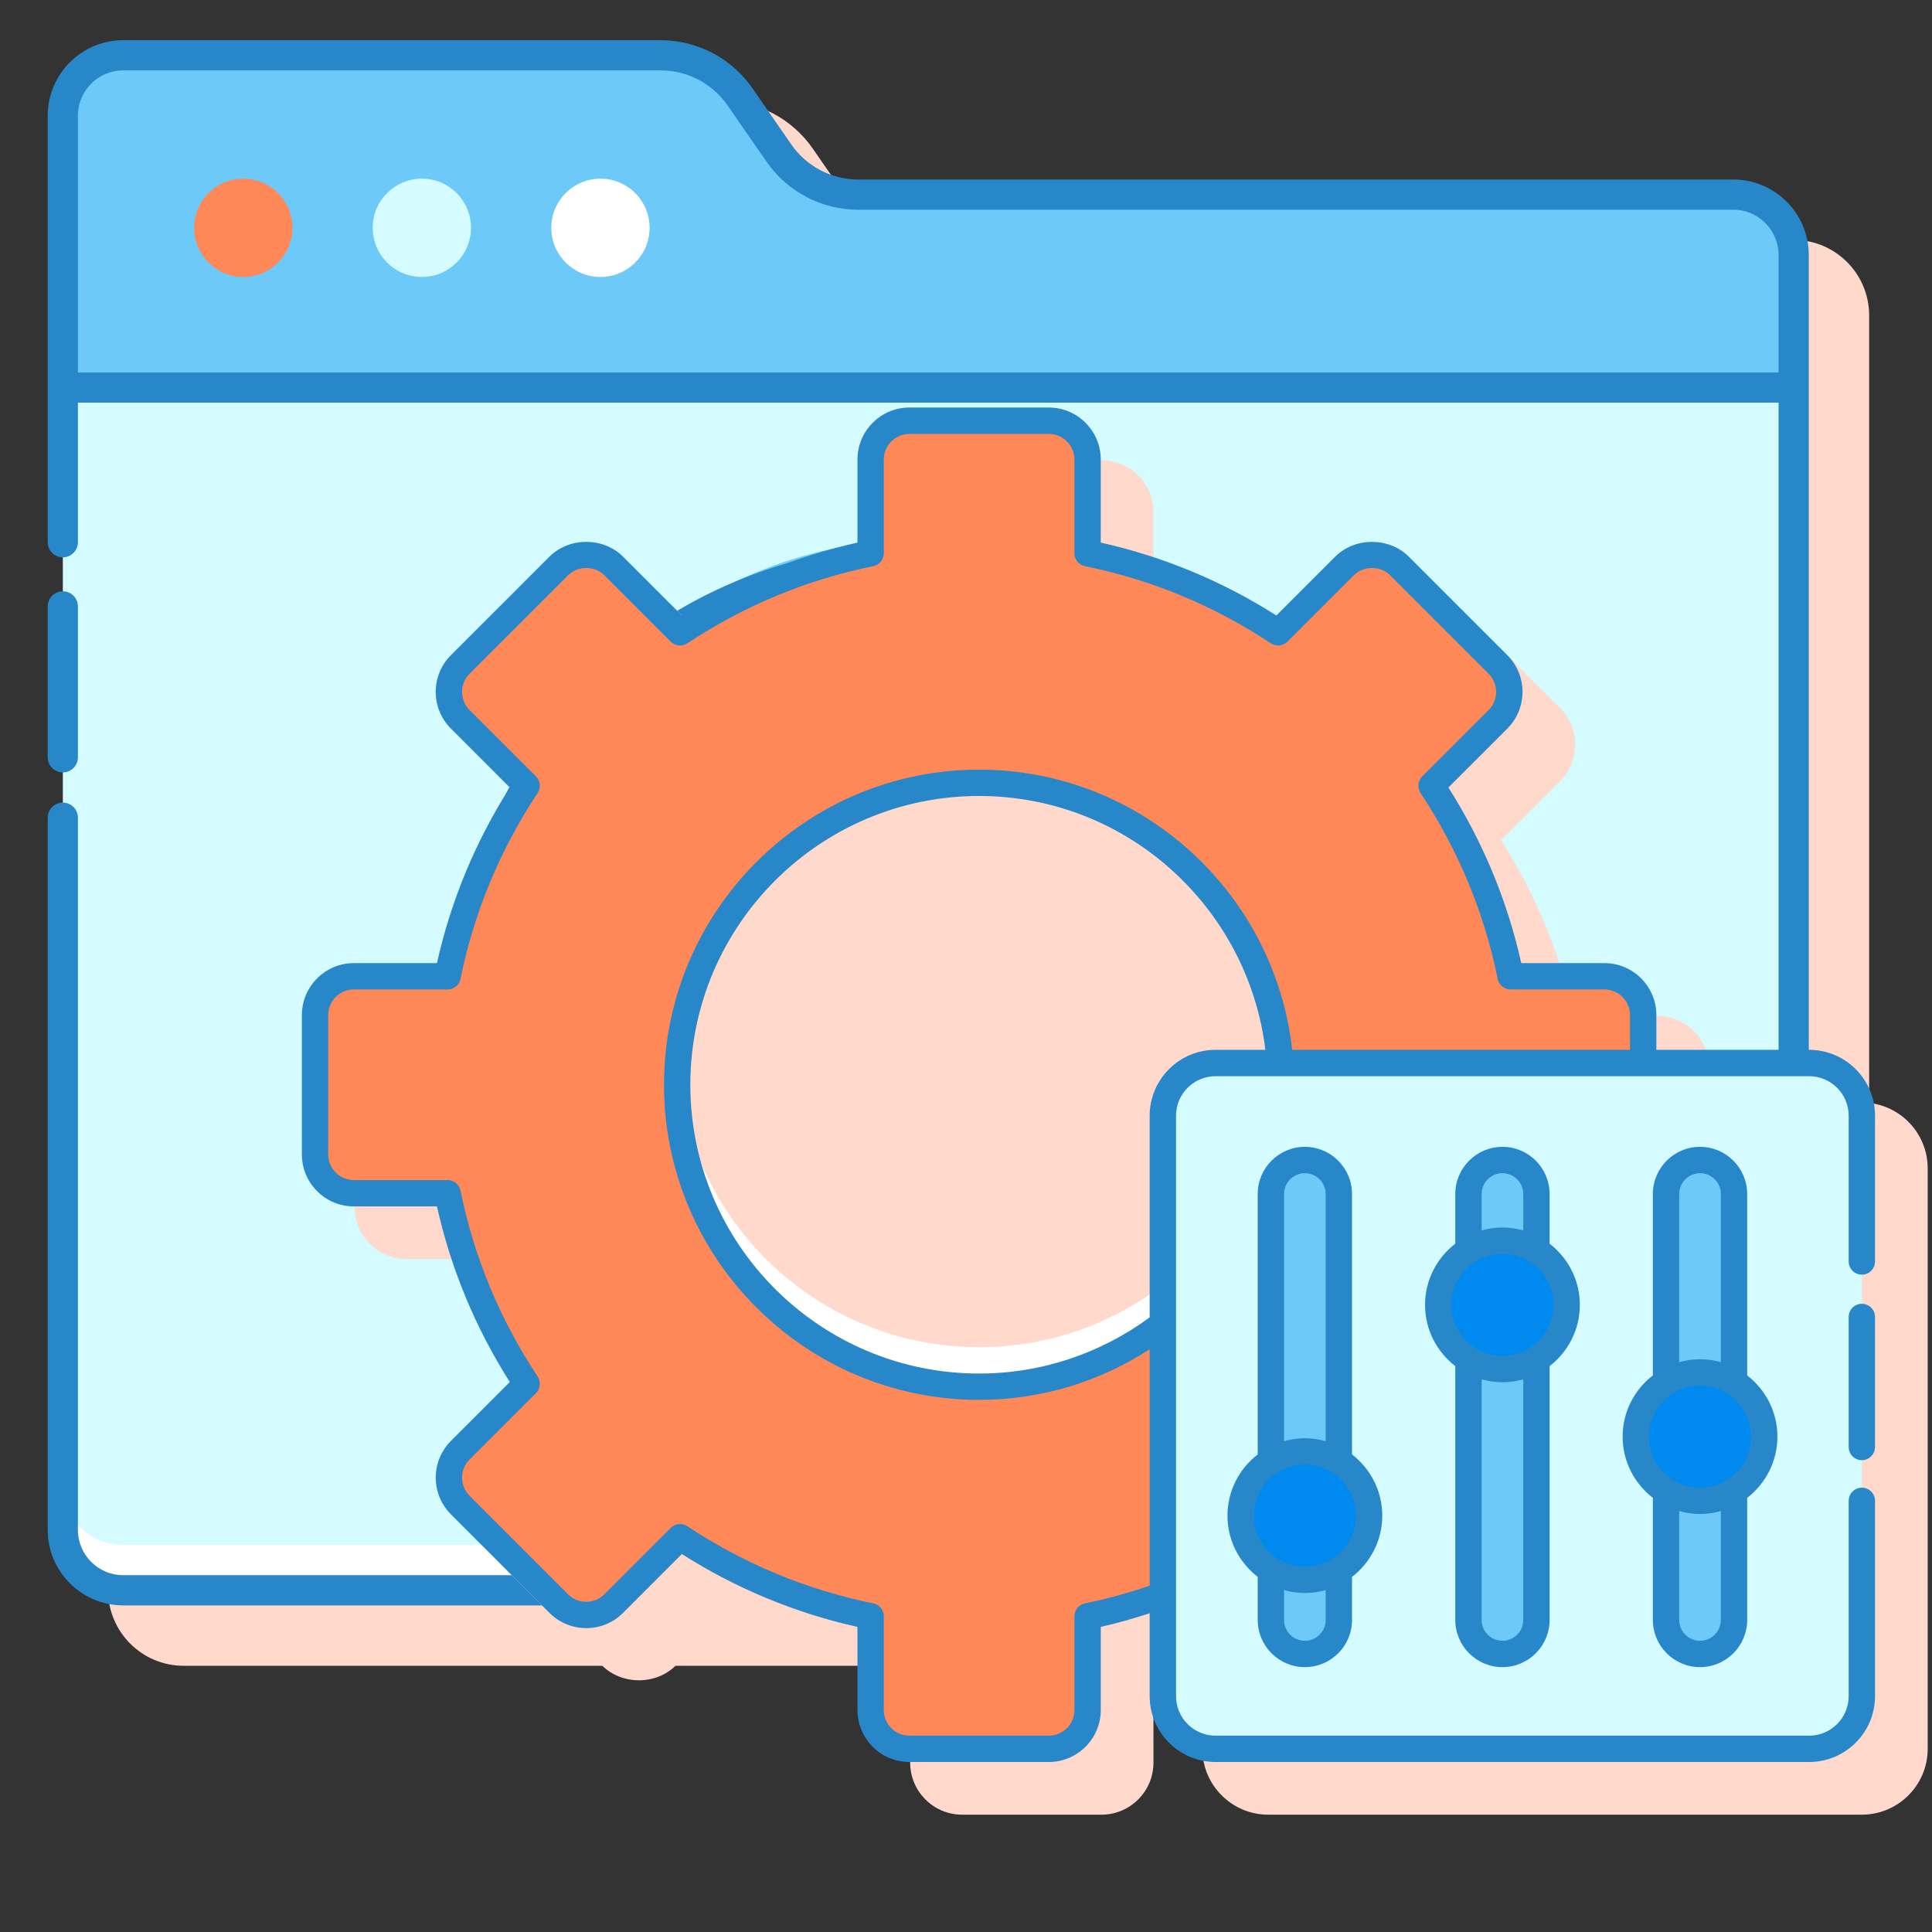 <svg width="120" height="120" viewBox="0 0 120 120" fill="none" xmlns="http://www.w3.org/2000/svg">
    <rect x="0" y="0" width="120" height="120" fill="#333333" stroke="none"/>
    <path d="M57.056 14.901H111.411C113.995 14.901 116.098 17.005 116.096 19.589V98.775C116.096 101.36 113.993 103.463 111.409 103.463H104.88L83.634 103.464H11.402C8.817 103.464 6.714 101.361 6.714 98.776V10.934C6.714 8.349 8.817 6.246 11.402 6.246H44.786C47.06 6.246 49.19 7.363 50.483 9.231L52.9 12.724C53.845 14.087 55.398 14.901 57.056 14.901Z" fill="#FFDACC"/>
    <path d="M111.41 24.07H3.902V95.027C3.902 97.098 5.581 98.777 7.652 98.777H107.66C109.731 98.777 111.41 97.098 111.41 95.027V24.07Z" fill="#D4FBFF"/>
    <path d="M107.66 95.965H7.652C5.581 95.965 3.902 94.286 3.902 92.215V95.027C3.902 97.098 5.581 98.777 7.652 98.777H107.66C109.731 98.777 111.41 97.098 111.41 95.027V92.215C111.41 94.286 109.731 95.965 107.66 95.965Z" fill="white"/>
    <path d="M48.381 9.507L45.963 6.015C44.843 4.398 43.003 3.434 41.037 3.434H7.652C5.581 3.434 3.902 5.113 3.902 7.184V24.07H111.41V15.838C111.41 13.767 109.731 12.088 107.66 12.088H53.306C51.34 12.088 49.499 11.123 48.381 9.507Z" fill="#6DC9F7"/>
    <path d="M37.295 17.203C38.981 17.203 40.348 15.835 40.348 14.149C40.348 12.463 38.981 11.096 37.295 11.096C35.608 11.096 34.241 12.463 34.241 14.149C34.241 15.835 35.608 17.203 37.295 17.203Z" fill="white"/>
    <path d="M26.202 17.203C27.889 17.203 29.256 15.835 29.256 14.149C29.256 12.463 27.889 11.096 26.202 11.096C24.516 11.096 23.149 12.463 23.149 14.149C23.149 15.835 24.516 17.203 26.202 17.203Z" fill="#D4FBFF"/>
    <path d="M15.111 17.203C16.797 17.203 18.164 15.835 18.164 14.149C18.164 12.463 16.797 11.096 15.111 11.096C13.424 11.096 12.057 12.463 12.057 14.149C12.057 15.835 13.424 17.203 15.111 17.203Z" fill="#FF8859"/>
    <path d="M57.656 89.703C73.189 89.703 85.781 77.111 85.781 61.578C85.781 46.045 73.189 33.453 57.656 33.453C42.123 33.453 29.531 46.045 29.531 61.578C29.531 77.111 42.123 89.703 57.656 89.703Z" fill="#6DC9F7"/>
    <path d="M3.902 47.977C4.42 47.977 4.839 47.557 4.839 47.039V37.664C4.839 37.146 4.42 36.727 3.902 36.727C3.383 36.727 2.964 37.146 2.964 37.664V47.039C2.964 47.557 3.383 47.977 3.902 47.977Z" fill="#2887C8"/>
    <path d="M107.66 11.151H53.306C51.648 11.151 50.094 10.337 49.15 8.973L46.734 5.481C45.439 3.613 43.31 2.496 41.037 2.496H7.652C5.067 2.496 2.964 4.599 2.964 7.184V33.679C2.964 34.198 3.383 34.617 3.902 34.617C4.42 34.617 4.839 34.198 4.839 33.679V25.007H110.472V95.026C110.472 96.577 109.21 97.839 107.66 97.839H99.871L97.014 93.59L106.447 91.725C106.82 91.651 107.112 91.358 107.184 90.985C107.257 90.611 107.096 90.23 106.777 90.022L83.523 74.78C85.556 70.814 86.719 66.332 86.719 61.577C86.719 45.552 73.682 33.75 57.656 33.75C41.63 33.75 28.594 45.552 28.594 61.577C28.594 77.603 41.631 90.64 57.656 90.64C64.944 90.64 71.606 87.935 76.712 83.488L79.518 97.838H7.652C6.101 97.838 4.839 96.576 4.839 95.025V50.789C4.839 50.27 4.42 49.851 3.902 49.851C3.383 49.851 2.964 50.27 2.964 50.789V95.026C2.964 97.611 5.067 99.714 7.652 99.714H79.884L81.334 107.125C81.407 107.499 81.699 107.791 82.073 107.865C82.445 107.94 82.828 107.779 83.036 107.46L88.138 99.713H88.512L97.043 111.465C97.181 111.672 97.397 109.939 97.641 109.987C97.7 109.999 97.761 109.067 97.821 110.005C98.005 110.005 98.188 111.825 98.344 111.72L105.478 107.862C105.908 107.572 106.022 106.99 105.733 106.56L101.13 99.713H107.659C110.243 99.713 112.346 97.61 112.346 95.025V15.839C112.347 13.254 110.244 11.151 107.66 11.151ZM75.619 69.6C75.304 69.392 74.894 69.394 74.583 69.606C74.27 69.817 74.113 70.194 74.185 70.563L75.201 75.76C73.92 75.261 72.566 74.82 71.148 74.44C72.045 70.842 72.569 66.811 72.638 62.515H84.815C84.677 66.542 83.661 70.347 81.95 73.748L75.619 69.6ZM30.492 62.516H42.675C42.742 66.808 43.266 70.832 44.161 74.428C41.04 75.264 38.217 76.393 35.839 77.781C32.642 73.486 30.687 68.221 30.492 62.516ZM35.839 45.376C38.218 46.764 41.04 47.894 44.161 48.729C43.266 52.323 42.742 56.349 42.675 60.641H30.492C30.687 54.935 32.642 49.669 35.839 45.376ZM84.82 60.641H72.636C72.569 56.35 72.046 52.324 71.151 48.73C74.272 47.894 77.094 46.764 79.473 45.376C82.671 49.668 84.625 54.935 84.82 60.641ZM70.769 60.641H58.594V50.408C62.333 50.348 65.948 49.927 69.281 49.186C70.167 52.662 70.699 56.552 70.769 60.641ZM58.594 48.533V34.471C62.838 35.127 66.595 40.179 68.78 47.38C65.61 48.077 62.165 48.474 58.594 48.533ZM56.719 34.471V48.533C53.148 48.474 49.703 48.076 46.533 47.379C48.717 40.179 52.475 35.128 56.719 34.471ZM56.719 50.408V60.641H44.543C44.615 56.552 45.145 52.663 46.031 49.186C49.364 49.927 52.98 50.348 56.719 50.408ZM44.543 62.516H56.719V72.749C52.98 72.809 49.364 73.23 46.031 73.971C45.145 70.494 44.614 66.603 44.543 62.516ZM56.719 74.623V88.684C52.475 88.029 48.717 82.977 46.533 75.776C49.703 75.078 53.148 74.682 56.719 74.623ZM58.594 88.684V74.632C62.166 74.691 65.606 75.089 68.776 75.788C66.591 82.982 62.835 88.029 58.594 88.684ZM58.594 72.755V62.516H70.769C70.698 66.608 70.166 70.501 69.279 73.98C65.947 73.236 62.334 72.816 58.594 72.755ZM78.283 43.897C76.094 45.142 73.512 46.161 70.659 46.924C69.126 41.742 66.792 37.62 63.959 35.136C69.625 36.487 74.606 39.614 78.283 43.897ZM51.353 35.136C48.519 37.62 46.187 41.742 44.653 46.924C41.801 46.161 39.218 45.142 37.029 43.897C40.706 39.614 45.687 36.486 51.353 35.136ZM37.029 79.259C39.218 78.014 41.801 76.995 44.653 76.231C46.187 81.414 48.52 85.536 51.353 88.019C45.687 86.669 40.706 83.542 37.029 79.259ZM63.962 88.018C66.793 85.535 69.124 81.417 70.657 76.24C72.434 76.716 74.095 77.298 75.633 77.966L76.293 81.342C72.889 84.554 68.661 86.895 63.962 88.018ZM98.076 110.579L89.093 97.216C88.919 96.958 88.627 96.802 88.315 96.802C88.313 96.802 88.312 96.802 88.311 96.802C87.996 96.804 87.705 96.962 87.532 97.224L82.733 104.512L76.452 72.388L103.829 90.329L95.268 92.023C94.96 92.084 94.703 92.294 94.584 92.585C94.464 92.876 94.497 93.206 94.672 93.466L103.656 106.828L98.076 110.579ZM4.839 7.184C4.839 5.633 6.101 4.371 7.652 4.371H41.036C42.695 4.371 44.247 5.185 45.192 6.548L47.609 10.04C48.904 11.909 51.034 13.026 53.306 13.026H107.66C109.21 13.026 110.472 14.288 110.472 15.839V23.132H4.839V7.184Z" fill="#2887C8"/>
    <path d="M115.643 68.48H106.152V66.321C106.152 64.541 104.704 63.093 102.924 63.093H97.762C96.896 59.219 95.377 55.555 93.236 52.185L96.891 48.529C98.15 47.271 98.15 45.222 96.891 43.964L90.772 37.844C89.513 36.586 87.465 36.585 86.206 37.844L82.549 41.501C79.18 39.36 75.517 37.839 71.641 36.975V31.812C71.641 30.032 70.193 28.584 68.413 28.584H59.76C57.98 28.584 56.532 30.033 56.532 31.812V36.975C52.657 37.84 48.993 39.36 45.623 41.501L41.967 37.844C40.748 36.625 38.621 36.625 37.402 37.844L31.283 43.964C30.673 44.573 30.337 45.384 30.337 46.246C30.337 47.109 30.673 47.919 31.283 48.529L34.939 52.185C32.798 55.556 31.278 59.219 30.413 63.093H25.25C23.47 63.093 22.022 64.541 22.022 66.321V74.976C22.022 76.756 23.47 78.204 25.25 78.204H30.413C31.279 82.079 32.799 85.742 34.939 89.111L31.283 92.767C30.673 93.377 30.337 94.188 30.337 95.05C30.337 95.912 30.673 96.723 31.283 97.333L37.402 103.452C38.621 104.671 40.748 104.671 41.967 103.452L45.623 99.796C48.994 101.937 52.657 103.458 56.532 104.323V109.485C56.532 111.265 57.98 112.713 59.76 112.713H68.415C70.195 112.713 71.643 111.264 71.643 109.485V104.323C72.671 104.093 73.684 103.814 74.681 103.492V108.622C74.681 110.878 76.516 112.713 78.771 112.713H115.643C117.898 112.713 119.733 110.878 119.733 108.622V72.57C119.733 70.315 117.897 68.48 115.643 68.48Z" fill="#FFDACC"/>
    <path d="M60.815 86.13C71.172 86.13 79.569 77.734 79.569 67.376C79.569 57.018 71.172 48.621 60.815 48.621C50.457 48.621 42.06 57.018 42.06 67.376C42.06 77.734 50.457 86.13 60.815 86.13Z" fill="#FFDACC"/>
    <path d="M60.815 83.676C50.869 83.676 42.737 75.934 42.104 66.148C42.078 66.555 42.06 66.963 42.06 67.376C42.06 77.733 50.456 86.13 60.815 86.13C71.172 86.13 79.569 77.734 79.569 67.376C79.569 66.963 79.551 66.554 79.525 66.148C78.892 75.934 70.76 83.676 60.815 83.676Z" fill="white"/>
    <path d="M21.977 74.113H27.802C28.674 78.413 30.37 82.413 32.712 85.948L28.588 90.073C27.646 91.013 27.646 92.54 28.588 93.481L34.707 99.601C35.648 100.541 37.175 100.541 38.116 99.601L42.24 95.476C45.776 97.818 49.776 99.514 54.076 100.387V106.211C54.076 107.542 55.155 108.621 56.486 108.621H65.141C66.472 108.621 67.551 107.542 67.551 106.211V100.387C71.852 99.514 75.852 97.818 79.387 95.476L83.511 99.601C84.452 100.541 85.978 100.541 86.919 99.601L93.039 93.481C93.98 92.54 93.98 91.013 93.039 90.073L88.915 85.948C91.256 82.413 92.952 78.413 93.825 74.113H99.649C100.98 74.113 102.059 73.034 102.059 71.703V63.048C102.059 61.717 100.98 60.638 99.649 60.638H93.825C92.952 56.338 91.256 52.337 88.915 48.802L93.039 44.678C93.981 43.737 93.981 42.211 93.039 41.27L86.919 35.15C85.978 34.209 84.452 34.209 83.511 35.15L79.387 39.275C75.851 36.933 71.851 35.237 67.551 34.364V28.539C67.551 27.208 66.472 26.129 65.141 26.129H56.487C55.156 26.129 54.077 27.208 54.077 28.539V34.363C49.776 35.236 45.777 36.932 42.242 39.274L38.117 35.15C37.176 34.208 35.65 34.208 34.709 35.15L28.589 41.269C27.648 42.211 27.648 43.737 28.589 44.677L32.714 48.802C30.372 52.337 28.676 56.337 27.803 60.637H21.977C20.646 60.637 19.567 61.717 19.567 63.048V71.703C19.567 73.034 20.646 74.113 21.977 74.113ZM42.06 67.376C42.06 57.017 50.456 48.621 60.815 48.621C71.172 48.621 79.569 57.017 79.569 67.376C79.569 77.733 71.173 86.13 60.815 86.13C50.457 86.13 42.06 77.734 42.06 67.376Z" fill="#FF8859"/>
    <path d="M112.37 108.624H75.499C73.692 108.624 72.227 107.158 72.227 105.351V69.298C72.227 67.491 73.692 66.025 75.499 66.025H112.37C114.178 66.025 115.643 67.491 115.643 69.298V105.351C115.643 107.158 114.178 108.624 112.37 108.624Z" fill="#D4FBFF"/>
    <path d="M81.047 102.73C79.882 102.73 78.937 101.786 78.937 100.62V74.162C78.937 72.996 79.882 72.051 81.047 72.051C82.213 72.051 83.158 72.996 83.158 74.162V100.621C83.158 101.786 82.213 102.73 81.047 102.73Z" fill="#6DC9F7"/>
    <path d="M81.048 98.129C83.25 98.129 85.036 96.343 85.036 94.141C85.036 91.938 83.25 90.152 81.048 90.152C78.845 90.152 77.059 91.938 77.059 94.141C77.059 96.343 78.845 98.129 81.048 98.129Z" fill="#0089EF"/>
    <path d="M93.319 102.73C92.153 102.73 91.209 101.786 91.209 100.62V74.162C91.209 72.996 92.153 72.051 93.319 72.051C94.485 72.051 95.43 72.996 95.43 74.162V100.621C95.43 101.786 94.485 102.73 93.319 102.73Z" fill="#6DC9F7"/>
    <path d="M93.319 85.039C95.522 85.039 97.308 83.254 97.308 81.051C97.308 78.848 95.522 77.062 93.319 77.062C91.117 77.062 89.331 78.848 89.331 81.051C89.331 83.254 91.117 85.039 93.319 85.039Z" fill="#0089EF"/>
    <path d="M105.591 102.73C104.425 102.73 103.48 101.786 103.48 100.62V74.162C103.48 72.996 104.425 72.051 105.591 72.051C106.757 72.051 107.702 72.996 107.702 74.162V100.621C107.702 101.786 106.757 102.73 105.591 102.73Z" fill="#6DC9F7"/>
    <path d="M105.591 93.221C107.794 93.221 109.579 91.435 109.579 89.233C109.579 87.03 107.794 85.244 105.591 85.244C103.388 85.244 101.603 87.03 101.603 89.233C101.603 91.435 103.388 93.221 105.591 93.221Z" fill="#0089EF"/>
    <path d="M112.37 65.207H102.88V63.049C102.88 61.269 101.432 59.821 99.652 59.821H94.489C93.624 55.949 92.105 52.284 89.963 48.913L93.62 45.258C94.229 44.648 94.565 43.837 94.565 42.974C94.565 42.112 94.229 41.301 93.62 40.692L87.5 34.573C86.28 33.352 84.154 33.352 82.934 34.573L79.278 38.229C75.907 36.088 72.245 34.567 68.37 33.702V28.54C68.37 26.76 66.921 25.312 65.141 25.312H56.487C54.707 25.312 53.259 26.761 53.259 28.54V33.702C49.385 34.568 45.722 36.088 42.351 38.229L38.696 34.573C37.476 33.352 35.349 33.352 34.13 34.573L28.01 40.692C27.401 41.301 27.064 42.112 27.064 42.974C27.064 43.837 27.401 44.648 28.01 45.258L31.666 48.913C29.525 52.284 28.005 55.947 27.14 59.821H21.978C20.198 59.821 18.75 61.27 18.75 63.049V71.703C18.75 73.484 20.199 74.932 21.978 74.932H27.14C28.005 78.804 29.525 82.468 31.666 85.84L28.01 89.495C26.752 90.754 26.752 92.803 28.01 94.061L34.13 100.181C35.389 101.44 37.437 101.441 38.696 100.181L42.351 96.525C45.722 98.666 49.385 100.186 53.259 101.05V106.213C53.259 107.993 54.707 109.441 56.487 109.441H65.142C66.923 109.441 68.371 107.992 68.371 106.213V101.05C69.401 100.82 70.41 100.527 71.408 100.203V105.35C71.408 107.606 73.243 109.441 75.499 109.441H112.37C114.626 109.441 116.461 107.606 116.461 105.35V93.22C116.461 92.768 116.094 92.402 115.643 92.402C115.191 92.402 114.825 92.768 114.825 93.22V105.351C114.825 106.704 113.723 107.806 112.37 107.806H75.499C74.146 107.806 73.045 106.704 73.045 105.351V69.298C73.045 67.945 74.146 66.844 75.499 66.844H112.37C113.723 66.844 114.825 67.945 114.825 69.298V78.353C114.825 78.806 115.191 79.171 115.643 79.171C116.094 79.171 116.461 78.806 116.461 78.353V69.298C116.461 67.043 114.626 65.207 112.37 65.207ZM67.389 99.587C67.008 99.665 66.734 100 66.734 100.389V106.213C66.734 107.091 66.019 107.805 65.141 107.805H56.487C55.609 107.805 54.895 107.091 54.895 106.213V100.389C54.895 99.999 54.621 99.664 54.24 99.587C50.113 98.75 46.228 97.137 42.692 94.797C42.554 94.706 42.397 94.661 42.241 94.661C42.029 94.661 41.82 94.743 41.661 94.9L37.537 99.025C36.916 99.645 35.906 99.645 35.286 99.025L29.166 92.905C28.546 92.284 28.546 91.274 29.166 90.653L33.29 86.529C33.565 86.255 33.608 85.824 33.394 85.499C31.053 81.963 29.44 78.077 28.603 73.952C28.526 73.57 28.191 73.296 27.802 73.296H21.977C21.099 73.296 20.385 72.582 20.385 71.704V63.049C20.385 62.172 21.099 61.457 21.977 61.457H27.802C28.191 61.457 28.526 61.183 28.603 60.802C29.441 56.675 31.053 52.789 33.394 49.254C33.608 48.93 33.565 48.499 33.29 48.224L29.166 44.101C28.865 43.8 28.7 43.4 28.7 42.974C28.7 42.549 28.865 42.149 29.166 41.848L35.286 35.73C35.888 35.127 36.936 35.127 37.537 35.73L41.661 39.854C41.936 40.129 42.367 40.172 42.691 39.958C46.227 37.616 50.112 36.004 54.239 35.167C54.62 35.089 54.895 34.754 54.895 34.365V28.541C54.895 27.664 55.609 26.95 56.487 26.95H65.141C66.019 26.95 66.734 27.664 66.734 28.541V34.365C66.734 34.755 67.008 35.09 67.389 35.167C71.516 36.004 75.401 37.616 78.936 39.958C79.261 40.172 79.691 40.129 79.966 39.854L84.091 35.73C84.691 35.127 85.74 35.127 86.342 35.73L92.461 41.848C92.762 42.149 92.927 42.549 92.927 42.974C92.927 43.4 92.762 43.8 92.461 44.101L88.337 48.224C88.062 48.499 88.019 48.929 88.233 49.254C90.575 52.791 92.187 56.676 93.024 60.802C93.102 61.183 93.436 61.457 93.826 61.457H99.651C100.529 61.457 101.243 62.172 101.243 63.049V65.207H80.26C79.176 55.433 70.873 47.804 60.815 47.804C50.023 47.804 41.242 56.584 41.242 67.376C41.242 78.169 50.023 86.949 60.815 86.949C64.719 86.949 68.351 85.786 71.408 83.807V98.49C70.097 98.937 68.758 99.309 67.389 99.587ZM71.408 69.298V81.825C68.436 84.01 64.778 85.313 60.815 85.313C50.924 85.313 42.878 77.267 42.878 67.376C42.878 57.486 50.924 49.44 60.815 49.44C69.968 49.44 77.516 56.34 78.594 65.207H75.499C73.243 65.207 71.408 67.043 71.408 69.298Z" fill="#2887C8"/>
    <path d="M115.643 80.981C115.191 80.981 114.825 81.346 114.825 81.799V89.875C114.825 90.328 115.191 90.693 115.643 90.693C116.094 90.693 116.461 90.328 116.461 89.875V81.799C116.461 81.346 116.094 80.981 115.643 80.981Z" fill="#2887C8"/>
    <path d="M81.047 103.548C82.662 103.548 83.976 102.235 83.976 100.62V97.943C85.116 97.063 85.854 95.688 85.854 94.14C85.854 92.592 85.115 91.217 83.976 90.337V74.161C83.976 72.546 82.662 71.232 81.047 71.232C79.433 71.232 78.119 72.546 78.119 74.161V90.337C76.979 91.217 76.241 92.592 76.241 94.139C76.241 95.686 76.979 97.061 78.119 97.941V100.619C78.119 102.234 79.433 103.548 81.047 103.548ZM82.34 100.62C82.34 101.333 81.761 101.912 81.047 101.912C80.334 101.912 79.755 101.333 79.755 100.62V98.765C80.167 98.88 80.599 98.946 81.047 98.946C81.496 98.946 81.928 98.88 82.34 98.765V100.62ZM79.755 74.161C79.755 73.449 80.335 72.869 81.047 72.869C81.76 72.869 82.34 73.449 82.34 74.161V89.515C81.929 89.4 81.496 89.333 81.047 89.333C80.599 89.333 80.167 89.4 79.755 89.515V74.161ZM81.047 90.97C82.796 90.97 84.218 92.392 84.218 94.14C84.218 95.888 82.796 97.31 81.047 97.31C79.299 97.31 77.877 95.888 77.877 94.14C77.877 92.392 79.299 90.97 81.047 90.97Z" fill="#2887C8"/>
    <path d="M93.319 103.548C94.934 103.548 96.248 102.235 96.248 100.62V84.853C97.388 83.973 98.126 82.598 98.126 81.05C98.126 79.502 97.387 78.127 96.248 77.247V74.161C96.248 72.546 94.934 71.232 93.319 71.232C91.704 71.232 90.391 72.546 90.391 74.161V77.247C89.251 78.127 88.513 79.502 88.513 81.05C88.513 82.598 89.252 83.973 90.391 84.853V100.62C90.391 102.234 91.705 103.548 93.319 103.548ZM94.612 100.62C94.612 101.333 94.033 101.912 93.319 101.912C92.606 101.912 92.027 101.333 92.027 100.62V85.675C92.438 85.79 92.871 85.856 93.319 85.856C93.768 85.856 94.2 85.79 94.612 85.675V100.62ZM92.028 74.161C92.028 73.449 92.607 72.869 93.32 72.869C94.034 72.869 94.613 73.449 94.613 74.161V76.425C94.201 76.31 93.769 76.243 93.32 76.243C92.872 76.243 92.44 76.31 92.028 76.425V74.161ZM93.319 77.88C95.068 77.88 96.49 79.302 96.49 81.05C96.49 82.798 95.068 84.22 93.319 84.22C91.571 84.22 90.149 82.798 90.149 81.05C90.149 79.302 91.571 77.88 93.319 77.88Z" fill="#2887C8"/>
    <path d="M105.591 103.548C107.206 103.548 108.52 102.235 108.52 100.62V93.034C109.66 92.154 110.398 90.779 110.398 89.232C110.398 87.685 109.66 86.31 108.52 85.43V74.161C108.52 72.546 107.206 71.232 105.591 71.232C103.976 71.232 102.662 72.546 102.662 74.161V85.428C101.523 86.308 100.785 87.683 100.785 89.231C100.785 90.779 101.523 92.154 102.662 93.034V100.62C102.663 102.234 103.977 103.548 105.591 103.548ZM106.884 100.62C106.884 101.333 106.304 101.912 105.591 101.912C104.879 101.912 104.299 101.333 104.299 100.62V93.856C104.71 93.971 105.143 94.038 105.591 94.038C106.039 94.038 106.471 93.971 106.884 93.856V100.62ZM104.299 74.161C104.299 73.449 104.879 72.869 105.592 72.869C106.305 72.869 106.885 73.449 106.885 74.161V84.606C106.472 84.491 106.04 84.425 105.592 84.425C105.144 84.425 104.712 84.491 104.299 84.606V74.161ZM105.591 86.061C107.339 86.061 108.761 87.483 108.761 89.231C108.761 90.98 107.339 92.401 105.591 92.401C103.843 92.401 102.421 90.98 102.421 89.231C102.421 87.483 103.843 86.061 105.591 86.061Z" fill="#2887C8"/>
</svg>
